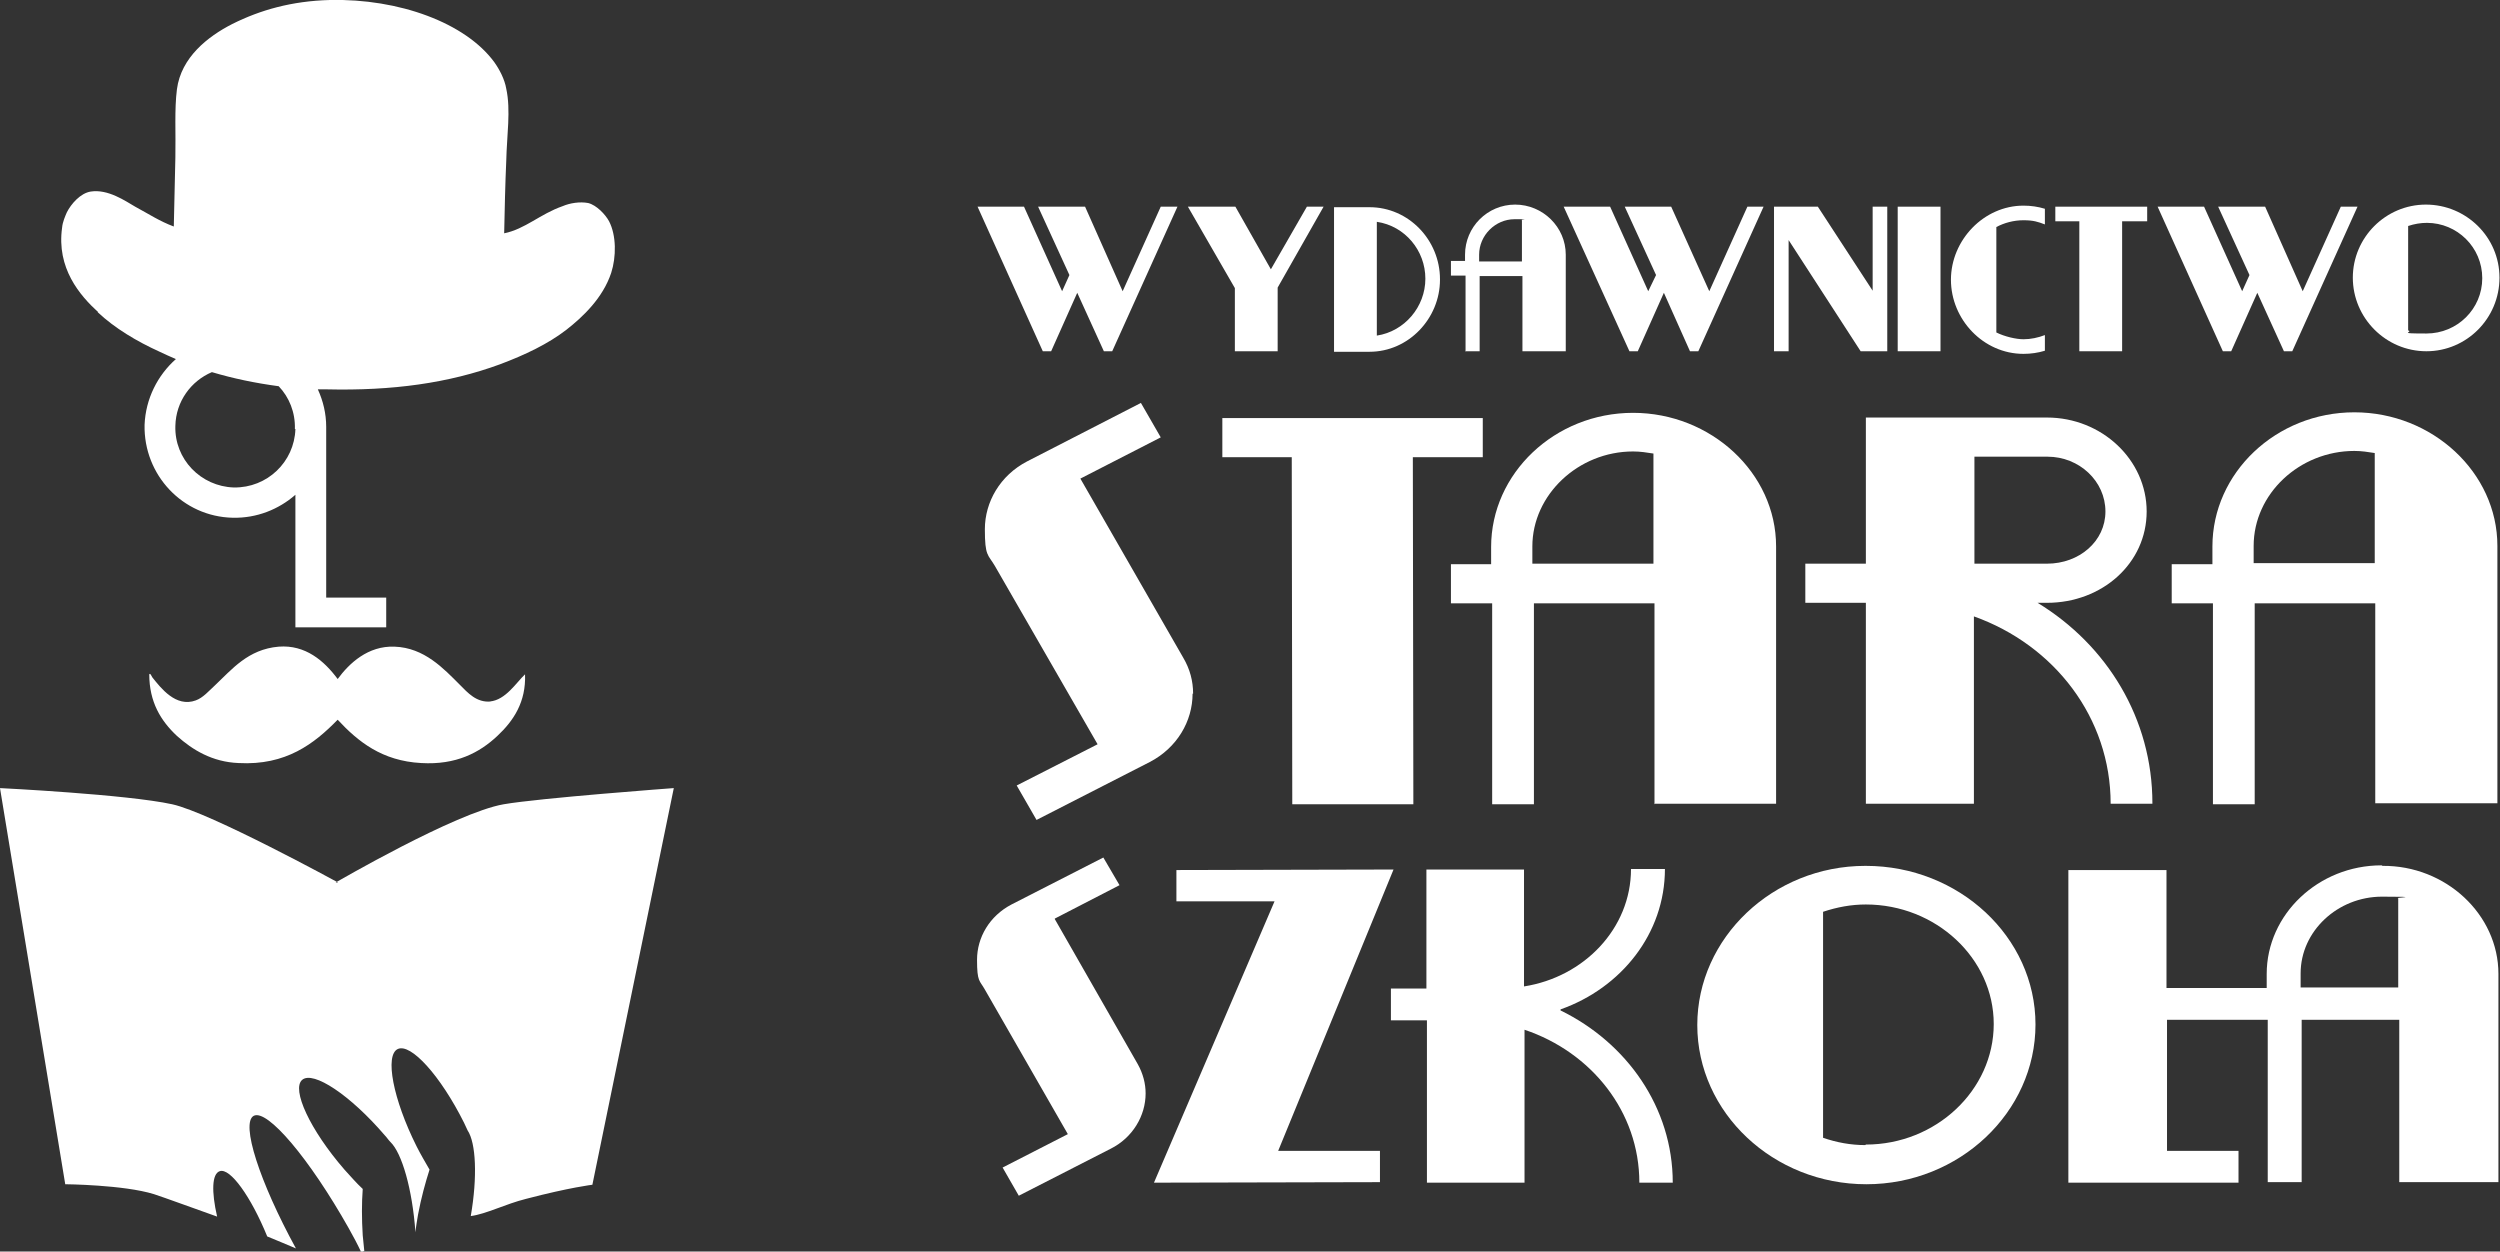 <?xml version="1.0" encoding="UTF-8"?>
<svg xmlns="http://www.w3.org/2000/svg" id="uuid-3dda6cb8-8ae5-41a6-b84d-7fc78252d01c" version="1.1" viewBox="0 0 479 239.8">
  <rect x="0" y="0" width="479" height="239.8" fill="#333333" stroke="none"/>
  <defs>
    <style>
      .st0 {
        fill-rule: evenodd;
      }

      .st0, .st1 {
        fill: #fff;
      }
    </style>
  </defs>
  <g id="uuid-206d1d39-095d-42ee-a97a-09ba22063304">
    <g>
      <path class="st0" d="M94.1,134.4c-2.8.3-4.5-1.7-6-3.2-3.1-3.1-6.8-7.1-12.5-7.3-5.1-.2-8.7,3.2-10.9,6.2-2.6-3.5-6.2-6.6-11.3-6.2-5.9.5-9,4.4-12.2,7.4-1.2,1.1-2.3,2.4-3.7,2.9-3.8,1.4-6.7-2.4-8.3-4.4-.2-.3-.4-.9-.6-.6,0,5.3,2.2,8.9,5.3,11.8,3,2.7,6.8,5,11.8,5.2,9.1.5,14.5-3.7,19-8.3,3.9,4.2,8.5,7.9,16,8.3,6.7.4,11.2-2,14.6-5.2,3.1-2.9,5.5-6.5,5.3-11.8-1.7,1.6-3.7,4.9-6.7,5.2Z"></path>
      <path class="st0" d="M18.7,59.8c3.3,3.1,7.5,5.6,11.9,7.6,1,.5,2,.9,3.1,1.4-3.5,3.1-5.8,7.6-6,12.6-.2,9.6,7.3,17.6,16.9,17.8,4.6.1,8.8-1.6,12-4.4v19.8s0,0,0,0v5.6h17.4v-5.7h-11.5s0-32.7,0-32.7h0c0-2.6-.6-5-1.6-7.2.6,0,1.2,0,1.7,0,12.6.3,23.4-1.2,33.2-4.8,4.8-1.8,9.2-3.9,12.7-6.6,3.2-2.5,7-6.1,8.6-10.9,1-3.1,1-7.2-.4-9.9-.7-1.3-2.4-3.1-4-3.5-1.6-.3-3.5,0-4.9.6-4.3,1.5-7.2,4.4-11.2,5.2.1-4.8.2-9.4.4-13.9.1-4.8.9-9.7,0-13.8-.3-1.8-1.3-3.7-2.3-5.1C89.2,4.4,76.5-.3,63.2,0c-7.3.2-13.3,1.9-18.7,4.6-4.7,2.4-9.8,6.4-10.6,12.5-.5,3.9-.2,8.5-.3,13.1-.1,4.3-.2,8.5-.3,13.2-2.7-1-4.8-2.4-7.4-3.8-1.9-1.1-5.2-3.4-8.5-2.9-2,.3-3.8,2.4-4.6,4-.3.7-.8,1.8-.9,2.9-1.1,7.8,3.4,13,6.9,16.2h0ZM56.6,82.2c-.2,6.3-5.4,11.3-11.8,11.2-6.3-.2-11.4-5.4-11.2-11.8.1-4.7,3-8.6,7-10.3,4,1.2,8.3,2.1,12.8,2.7,2,2.1,3.2,5,3.1,8.2Z"></path>
      <polygon class="st0" points="201.4 67.3 206.4 56.1 211.5 67.3 213.1 67.3 225.6 39.6 222.4 39.6 215.1 55.8 207.9 39.6 198.9 39.6 204.9 52.7 203.5 55.8 196.2 39.6 187.3 39.6 199.8 67.3 201.4 67.3"></polygon>
      <polygon class="st0" points="236.6 67.3 244.8 67.3 244.8 55.1 253.6 39.6 250.4 39.6 243.5 51.6 236.7 39.6 227.6 39.6 236.6 55.2 236.6 67.3"></polygon>
      <path class="st0" d="M275.9,53.5c0-7.5-6-13.8-13.5-13.8h-6.8v27.7h6.8c7.5,0,13.5-6.4,13.5-13.8h0ZM263.8,42.5c5.4.8,9.3,5.5,9.3,10.9s-4,10.1-9.3,10.9v-21.9Z"></path>
      <path class="st0" d="M280.7,67.3h2.8v-14.4h8.2v14.4h8.3v-18.5c0-5.3-4.4-9.6-9.7-9.6s-9.6,4.3-9.6,9.6v1.2h-2.7v2.8h2.8v14.4h0ZM283.4,48.8c0-3.7,3.1-6.8,6.8-6.8s.9,0,1.4.2v7.9h-8.2v-1.2h0Z"></path>
      <polygon class="st0" points="313.8 67.3 318.8 56.1 323.8 67.3 325.4 67.3 337.9 39.6 334.8 39.6 327.5 55.8 320.2 39.6 311.3 39.6 317.3 52.7 315.8 55.8 308.5 39.6 299.6 39.6 312.2 67.3 313.8 67.3"></polygon>
      <polygon class="st0" points="342.7 46 356.5 67.3 361.6 67.3 361.6 39.6 358.8 39.6 358.8 55.7 348.3 39.6 339.9 39.6 339.9 67.3 342.7 67.3 342.7 46"></polygon>
      <rect class="st1" x="363.6" y="39.6" width="8.2" height="27.7"></rect>
      <path class="st0" d="M387.7,67.8c1.4,0,2.8-.2,4.1-.6v-3c-1.3.5-2.7.8-4.1.8s-3.6-.5-5.2-1.3v-20.2c1.5-.8,3.3-1.3,5.2-1.3s2.8.3,4.1.8v-3c-1.3-.4-2.7-.6-4.1-.6-7.6,0-13.9,6.6-13.9,14.2s6.2,14.2,13.9,14.2Z"></path>
      <polygon class="st0" points="398.4 67.3 406.6 67.3 406.6 42.4 411.4 42.4 411.4 39.6 393.8 39.6 393.8 42.4 398.4 42.4 398.4 67.3"></polygon>
      <polygon class="st0" points="427.5 67.3 432.5 56.1 437.6 67.3 439.2 67.3 451.7 39.6 448.5 39.6 441.2 55.8 434 39.6 425 39.6 431 52.7 429.6 55.8 422.3 39.6 413.4 39.6 425.9 67.3 427.5 67.3"></polygon>
      <path class="st0" d="M464.9,67.3c7.7,0,14-6.3,14-14.1s-6.4-14-14.1-14-14,6.3-14,14,6.3,14.1,14.1,14.1h0ZM461.4,43.3c1.2-.4,2.4-.6,3.6-.6,5.8,0,10.6,4.7,10.6,10.6s-4.8,10.6-10.7,10.6-2.4-.2-3.5-.6v-19.9h0Z"></path>
      <path class="st0" d="M202.1,176l12.4-6.4-3.1-5.3-17.6,9c-4.2,2.2-6.6,6.3-6.6,10.6s.5,3.9,1.5,5.7l15.9,27.7-12.5,6.4,3.1,5.4,17.6-9c4.2-2.1,6.7-6.3,6.7-10.6,0-1.9-.5-3.8-1.5-5.6l-15.9-27.8h0Z"></path>
      <polygon class="st0" points="244.9 220.5 267 166.6 225.4 166.7 225.4 172.7 244.2 172.7 221.1 226.6 264.4 226.5 264.4 220.5 244.9 220.5"></polygon>
      <path class="st0" d="M299,193.4c11.6-4.1,20-14.5,20-26.9h-6.5c0,11.4-9,20.7-20.5,22.5v-22.4h-18.7v22.8s-6.8,0-6.8,0v6.1h6.9v31.1h18.7v-29.3c12.8,4.3,22,15.7,22,29.3h6.4c0-14.4-8.8-26.8-21.5-33h0Z"></path>
      <path class="st0" d="M357.4,165.9c-17.7,0-32.2,13.8-32.2,30.5,0,16.8,14.6,30.5,32.4,30.5,17.8,0,32.4-13.8,32.4-30.6,0-16.8-14.7-30.4-32.5-30.4h0ZM357.4,219.4c-2.8,0-5.5-.5-8.1-1.4v-43.3c2.7-.9,5.4-1.4,8.2-1.4,13.4,0,24.5,10.3,24.5,22.9,0,12.7-11.1,23.1-24.5,23.1h0Z"></path>
      <path class="st0" d="M456.3,165.8c-12.1,0-22,9.4-22,20.8v2.7h-6.3s-12.9,0-12.9,0v-22.6h-18.8v59.9s32.6,0,32.6,0v-6.1h-13.7v-25.1s12.9,0,12.9,0v-5.3s0,5.3,0,5.3h6.4v31.1h6.5v-31.1s18.7,0,18.7,0v31.1h19v-39.9c0-11.4-10.1-20.8-22.2-20.7h0ZM440.8,189.2v-2.7c0-8.1,7.1-14.7,15.6-14.7s2.1.2,3.1.3v17.1s-18.8,0-18.8,0h0Z"></path>
      <path class="st0" d="M228.6,132.9c0-2.4-.6-4.7-1.9-6.9l-19.7-34.3,15.4-7.9-3.8-6.6-21.8,11.2c-5.2,2.7-8.1,7.8-8.1,13s.6,4.8,1.9,7l19.7,34.2-15.5,7.9,3.8,6.6,21.7-11.1c5.2-2.7,8.2-7.8,8.2-13.1h0Z"></path>
      <polygon class="st0" points="284.1 80.1 234.2 80.1 234.2 87.6 247.5 87.6 247.6 154.1 270.8 154.1 270.7 87.6 284.1 87.6 284.1 80.1"></polygon>
      <path class="st0" d="M316.9,154h23.4s0-49.3,0-49.3c0-14.1-12.5-25.6-27.4-25.6-15,0-27.2,11.6-27.2,25.7v3.3h-7.7v7.5h7.9v38.5h8v-38.5s23.1,0,23.1,0v38.5s0,0,0,0ZM293.6,108.1v-3.4c0-9.9,8.8-18.2,19.3-18.2,1.4,0,2.6.2,3.9.4v21.1s-23.2,0-23.2,0h0Z"></path>
      <path class="st0" d="M412.4,153.9c0-16.2-8.7-30.3-22-38.4h1.8c10.6,0,19.1-7.6,19.1-17.5,0-9.9-8.6-18-19.1-18h-34.7s0,28,0,28h-11.6v7.5h11.6s0,38.5,0,38.5h20.7s0-35.9,0-35.9c15.4,5.5,26.2,19.4,26.2,35.9h8ZM378.3,108v-20.5s14,0,14,0c6.1,0,11.1,4.7,11.1,10.5,0,5.7-5,10-11.2,10h-13.9s0,0,0,0Z"></path>
      <path class="st0" d="M455.1,153.9h23.4s0-49.3,0-49.3c0-14.1-12.5-25.6-27.4-25.6-15,0-27.2,11.6-27.2,25.7v3.4h-7.8v7.5h7.9v38.5h8v-38.5s23.1,0,23.1,0v38.5s0,0,0,0ZM431.8,107.9v-3.3c0-10,8.8-18.2,19.3-18.2,1.4,0,2.6.2,3.9.4v21.1s-23.2,0-23.2,0h0Z"></path>
      <path class="st0" d="M64.8,169.1s-24.5-13.4-31.8-15c-8.7-1.9-33-3.1-33-3.1l12.5,75.9s11.2.1,17,1.9c1.3.4,10.1,3.6,12.1,4.3-1.1-4.8-1-8.2.5-8.7,2-.7,6,4.9,9.1,12.5,2,.8,3.8,1.6,5.5,2.3-7-12.8-10.6-24-8.1-25.4,2.6-1.4,10.7,8.2,18.2,21.5.9,1.6,1.7,3.1,2.4,4.6.2,0,.4-.2.6-.2-.1-1-.2-2-.3-3-.2-3.2-.2-6.2,0-8.9-1.2-1.1-2.3-2.4-3.5-3.7-6.6-7.6-10.2-15.4-8.1-17.2,2.1-1.8,9.2,2.9,15.8,10.6.4.4.7.9,1.1,1.3,2.2,2.1,4.2,9,4.8,17.3h0c0,0,0,0,0,0,.1-1.1.3-2.2.5-3.4.6-3.2,1.4-6.1,2.2-8.6-.8-1.4-1.7-2.9-2.5-4.5-4.5-9-6.1-17.4-3.6-18.6,2.5-1.2,8.2,5.1,12.7,14.1.2.5.5,1,.7,1.5,1.6,2.4,1.9,8.9.6,16.4,3-.4,6.6-2.3,10.6-3.3,8.4-2.2,12.7-2.7,12.7-2.7l15.6-76s-25.7,1.9-32.6,3.1c-9.2,1.6-32.2,15-32.2,15h0Z"></path>
    </g>
  </g>
</svg>

